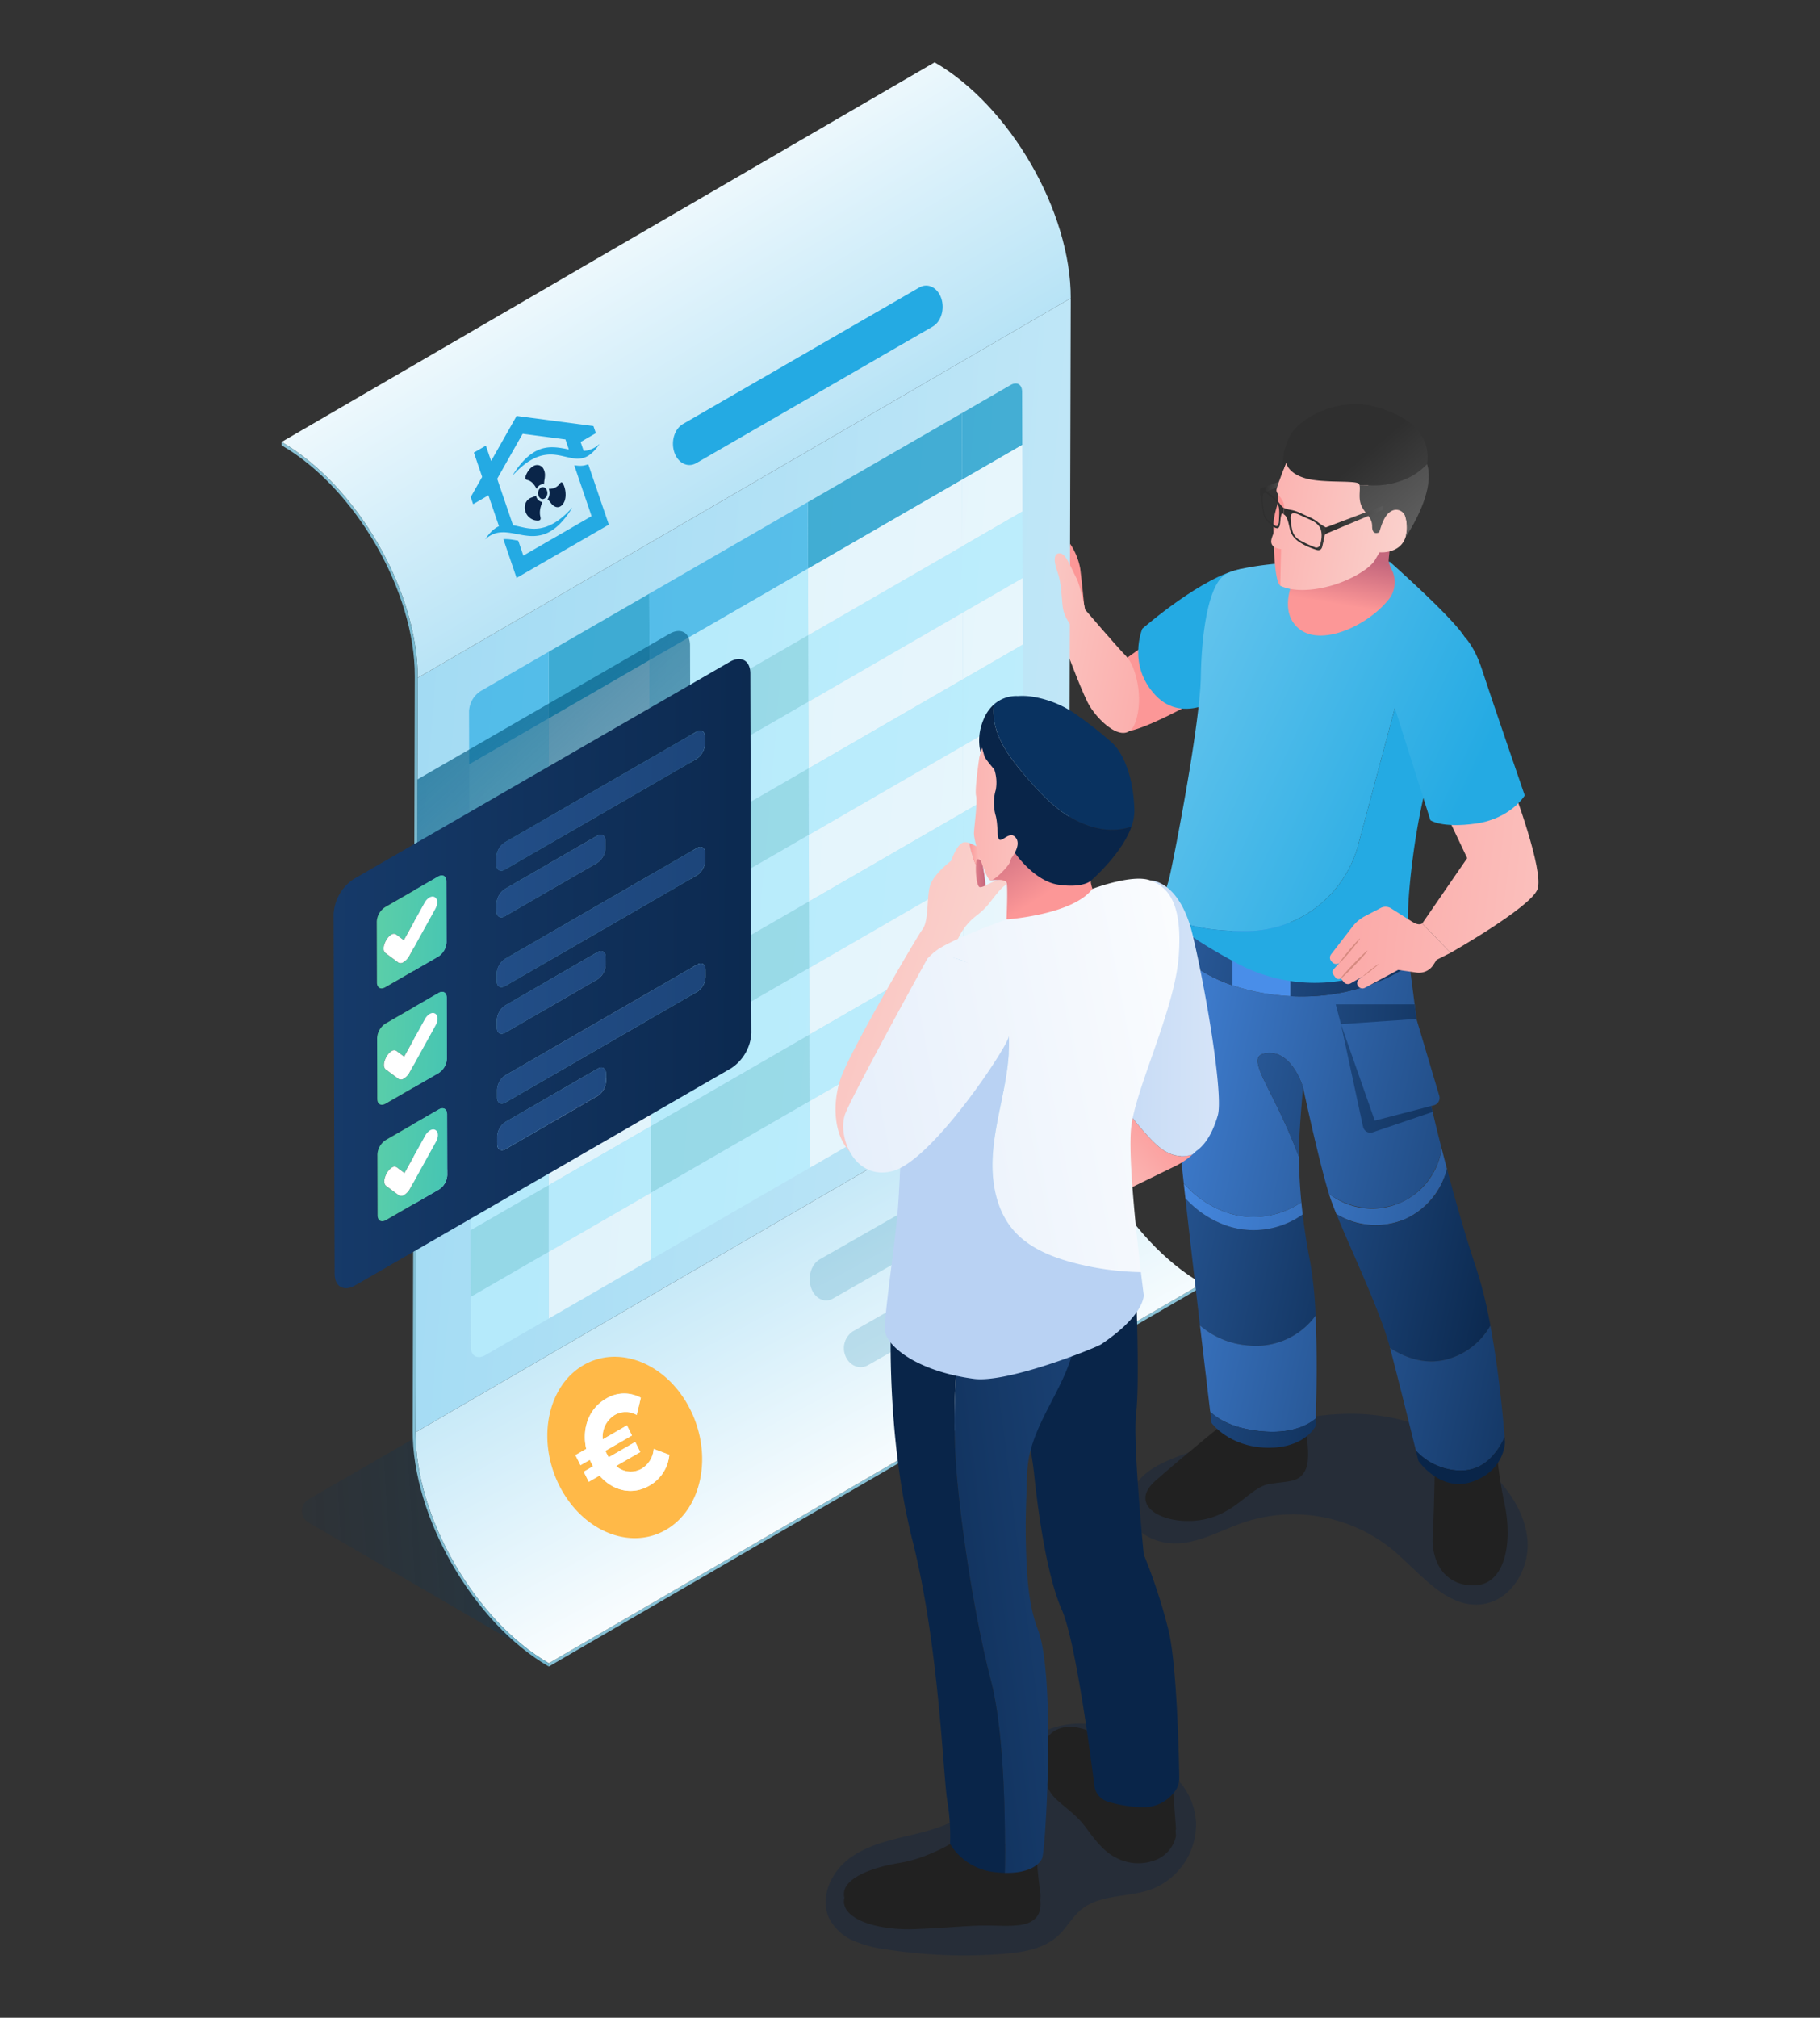 <?xml version="1.0" encoding="utf-8"?>
<svg xmlns="http://www.w3.org/2000/svg" data-name="Layer 1" id="Layer_1" viewBox="0 0 552 611.761">
  <rect x="0" y="0" width="552" height="611.761" fill="#333333" stroke="none"/>
  <defs>
    <style>
      .cls-1 {
        fill: url(#linear-gradient);
      }

      .cls-2 {
        fill: #001c49;
        opacity: 0.25;
      }

      .cls-3 {
        fill: url(#linear-gradient-2);
      }

      .cls-4 {
        fill: url(#linear-gradient-3);
      }

      .cls-5 {
        fill: url(#linear-gradient-4);
      }

      .cls-6 {
        fill: url(#linear-gradient-5);
      }

      .cls-7 {
        fill: url(#linear-gradient-6);
      }

      .cls-8 {
        isolation: isolate;
      }

      .cls-9 {
        fill: url(#linear-gradient-7);
      }

      .cls-10 {
        fill: url(#linear-gradient-8);
      }

      .cls-11 {
        fill: url(#linear-gradient-9);
      }

      .cls-12 {
        fill: url(#linear-gradient-10);
      }

      .cls-13 {
        fill: url(#linear-gradient-11);
      }

      .cls-14 {
        opacity: 0.64;
      }

      .cls-15 {
        fill: #008fc1;
      }

      .cls-16 {
        fill: #fff;
      }

      .cls-17 {
        fill: #bbf1ff;
      }

      .cls-18 {
        fill: #24aae3;
      }

      .cls-19 {
        fill: #89d4e0;
      }

      .cls-20 {
        fill: #e6eeff;
      }

      .cls-21 {
        fill: #0a2549;
      }

      .cls-22 {
        fill: #0079a3;
        opacity: 0.18;
      }

      .cls-23 {
        fill: #ffb948;
      }

      .cls-24 {
        fill: #212121;
      }

      .cls-25 {
        fill: url(#linear-gradient-12);
      }

      .cls-26 {
        fill: url(#linear-gradient-13);
      }

      .cls-27 {
        fill: url(#linear-gradient-14);
      }

      .cls-28 {
        fill: url(#linear-gradient-15);
      }

      .cls-29 {
        fill: url(#linear-gradient-16);
      }

      .cls-30 {
        fill: url(#linear-gradient-17);
      }

      .cls-31 {
        fill: url(#linear-gradient-18);
      }

      .cls-32 {
        fill: url(#linear-gradient-19);
      }

      .cls-33 {
        fill: url(#linear-gradient-20);
      }

      .cls-34 {
        fill: url(#linear-gradient-21);
      }

      .cls-35 {
        fill: url(#linear-gradient-22);
      }

      .cls-36 {
        fill: url(#linear-gradient-23);
      }

      .cls-37 {
        fill: url(#linear-gradient-24);
      }

      .cls-38 {
        fill: url(#linear-gradient-25);
      }

      .cls-39 {
        fill: url(#linear-gradient-26);
      }

      .cls-40 {
        fill: url(#linear-gradient-27);
      }

      .cls-41 {
        fill: url(#linear-gradient-28);
      }

      .cls-42 {
        fill: url(#linear-gradient-29);
      }

      .cls-43 {
        fill: url(#linear-gradient-30);
      }

      .cls-44 {
        fill: url(#linear-gradient-31);
      }

      .cls-45 {
        fill: url(#linear-gradient-32);
      }

      .cls-46 {
        fill: url(#linear-gradient-33);
      }

      .cls-47 {
        fill: url(#linear-gradient-34);
      }

      .cls-48 {
        fill: url(#linear-gradient-35);
      }

      .cls-49 {
        fill: url(#linear-gradient-36);
      }

      .cls-50 {
        fill: url(#linear-gradient-37);
      }

      .cls-51 {
        fill: url(#linear-gradient-38);
      }

      .cls-52 {
        fill: #d68980;
      }

      .cls-53 {
        fill: url(#linear-gradient-39);
      }

      .cls-54 {
        fill: url(#linear-gradient-40);
      }

      .cls-55 {
        fill: url(#linear-gradient-41);
      }

      .cls-56 {
        fill: url(#linear-gradient-42);
      }

      .cls-57 {
        fill: url(#linear-gradient-43);
      }

      .cls-58 {
        fill: url(#linear-gradient-44);
      }

      .cls-59 {
        fill: url(#linear-gradient-45);
      }

      .cls-60 {
        fill: #093260;
      }

      .cls-61 {
        fill: #092549;
      }

      .cls-62 {
        fill: url(#linear-gradient-46);
      }

      .cls-63 {
        fill: url(#linear-gradient-47);
      }

      .cls-64 {
        fill: url(#linear-gradient-48);
      }

      .cls-65 {
        fill: url(#linear-gradient-49);
      }

      .cls-66 {
        fill: url(#linear-gradient-50);
      }

      .cls-67 {
        fill: url(#linear-gradient-51);
      }

      .cls-68 {
        fill: url(#linear-gradient-52);
      }

      .cls-69 {
        fill: url(#linear-gradient-53);
      }

      .cls-70 {
        fill: url(#linear-gradient-54);
      }

      .cls-71 {
        fill: url(#linear-gradient-55);
      }

      .cls-72 {
        fill: url(#linear-gradient-56);
      }

      .cls-73 {
        fill: url(#linear-gradient-57);
      }

      .cls-74 {
        fill: url(#linear-gradient-58);
      }

      .cls-75 {
        fill: url(#linear-gradient-59);
      }

      .cls-76 {
        fill: url(#linear-gradient-60);
      }

      .cls-77 {
        fill: url(#linear-gradient-61);
      }

      .cls-78 {
        fill: url(#linear-gradient-62);
      }

      .cls-79 {
        fill: url(#linear-gradient-63);
      }

      .cls-80 {
        fill: url(#linear-gradient-64);
      }

      .cls-81 {
        fill: url(#linear-gradient-65);
      }

      .cls-82 {
        fill: url(#linear-gradient-66);
      }

      .cls-83 {
        fill: url(#linear-gradient-67);
      }
    </style>
    <linearGradient gradientUnits="userSpaceOnUse" id="linear-gradient" x1="378.197" x2="396.856" y1="147.691" y2="147.122">
      <stop offset="0.281" stop-color="#2f2f2f"/>
      <stop offset="1" stop-color="gray"/>
    </linearGradient>
    <linearGradient gradientUnits="userSpaceOnUse" id="linear-gradient-2" x1="261.015" x2="204.247" y1="195.562" y2="187.891">
      <stop offset="0" stop-color="#fc9797"/>
      <stop offset="1" stop-color="#f9ece5"/>
    </linearGradient>
    <linearGradient href="#linear-gradient-2" id="linear-gradient-3" x1="297.745" x2="279.245" y1="171.748" y2="169.248"/>
    <linearGradient href="#linear-gradient-2" id="linear-gradient-4" x1="383.576" x2="255.242" y1="212.672" y2="188.672"/>
    <linearGradient gradientUnits="userSpaceOnUse" id="linear-gradient-5" x1="268.28" x2="339.614" y1="164.965" y2="185.631">
      <stop offset="0" stop-color="#d7f3ff"/>
      <stop offset="0.448" stop-color="#24aae3"/>
    </linearGradient>
    <linearGradient gradientUnits="userSpaceOnUse" id="linear-gradient-6" x1="415.48" x2="47.835" y1="421.931" y2="443.74">
      <stop offset="0" stop-color="#0079a3"/>
      <stop offset="1" stop-color="#092549" stop-opacity="0"/>
    </linearGradient>
    <linearGradient gradientTransform="matrix(-1, 0, 0, 1, -2611.988, 0)" gradientUnits="userSpaceOnUse" id="linear-gradient-7" x1="-2915.141" x2="-2844.264" y1="514.166" y2="388.198">
      <stop offset="0" stop-color="#0079a3"/>
      <stop offset="1" stop-color="#fff"/>
    </linearGradient>
    <linearGradient gradientTransform="matrix(-1, 0, 0, 1, -2611.988, 0)" gradientUnits="userSpaceOnUse" id="linear-gradient-8" x1="-2704.431" x2="-2878.983" y1="137.827" y2="460.934">
      <stop offset="0" stop-color="#24aae3"/>
      <stop offset="1" stop-color="#fff"/>
    </linearGradient>
    <linearGradient gradientTransform="matrix(1, 0, 0, 1, 0, 0)" href="#linear-gradient-8" id="linear-gradient-9" x1="-726.953" x2="741.339" y1="181.549" y2="306.108"/>
    <linearGradient gradientTransform="matrix(1, 0, 0, 1, 0, 0)" href="#linear-gradient-8" id="linear-gradient-10" x1="347.916" x2="173.44" y1="343.621" y2="49.713"/>
    <linearGradient href="#linear-gradient-7" id="linear-gradient-11" x1="-2958.935" x2="-2513.558" y1="300.288" y2="339.286"/>
    <linearGradient gradientUnits="userSpaceOnUse" id="linear-gradient-12" x1="249.785" x2="434.451" y1="359.211" y2="398.211">
      <stop offset="0" stop-color="#498ee9"/>
      <stop offset="0.997" stop-color="#092549"/>
    </linearGradient>
    <linearGradient href="#linear-gradient-12" id="linear-gradient-13" x1="308.107" x2="492.774" y1="399.094" y2="438.094"/>
    <linearGradient href="#linear-gradient-12" id="linear-gradient-14" x1="346.485" x2="531.152" y1="360.357" y2="399.357"/>
    <linearGradient href="#linear-gradient-12" id="linear-gradient-15" x1="240.17" x2="424.837" y1="402.737" y2="441.737"/>
    <linearGradient href="#linear-gradient-12" id="linear-gradient-16" x1="354.174" x2="538.84" y1="344.645" y2="383.645"/>
    <linearGradient href="#linear-gradient-12" id="linear-gradient-17" x1="325.947" x2="510.613" y1="314.623" y2="353.623"/>
    <linearGradient href="#linear-gradient-12" id="linear-gradient-18" x1="278.069" x2="462.736" y1="350.325" y2="389.325"/>
    <linearGradient href="#linear-gradient-12" id="linear-gradient-19" x1="282.459" x2="467.126" y1="312.333" y2="351.333"/>
    <linearGradient href="#linear-gradient-12" id="linear-gradient-20" x1="309.008" x2="493.674" y1="394.831" y2="433.831"/>
    <linearGradient href="#linear-gradient-12" id="linear-gradient-21" x1="235.369" x2="420.036" y1="397.724" y2="436.724"/>
    <linearGradient href="#linear-gradient-12" id="linear-gradient-22" x1="267.255" x2="451.922" y1="263.685" y2="302.685"/>
    <linearGradient href="#linear-gradient-12" id="linear-gradient-23" x1="266.975" x2="451.642" y1="265.011" y2="304.011"/>
    <linearGradient href="#linear-gradient-12" id="linear-gradient-24" x1="274.973" x2="261.64" y1="259.497" y2="255.83"/>
    <linearGradient href="#linear-gradient-12" id="linear-gradient-25" x1="328.136" x2="512.803" y1="304.257" y2="343.257"/>
    <linearGradient href="#linear-gradient-12" id="linear-gradient-26" x1="278.726" x2="463.392" y1="299.022" y2="338.022"/>
    <linearGradient href="#linear-gradient-12" id="linear-gradient-27" x1="276.061" x2="466.395" y1="299.315" y2="310.315"/>
    <linearGradient href="#linear-gradient-12" id="linear-gradient-28" x1="268.36" x2="390.027" y1="297.259" y2="296.259"/>
    <linearGradient href="#linear-gradient-12" id="linear-gradient-29" x1="266.285" x2="450.952" y1="297.441" y2="336.441"/>
    <linearGradient href="#linear-gradient-12" id="linear-gradient-30" x1="327.172" x2="511.839" y1="308.821" y2="347.821"/>
    <linearGradient href="#linear-gradient-5" id="linear-gradient-31" x1="190.707" x2="749.707" y1="131.946" y2="392.946"/>
    <linearGradient href="#linear-gradient-5" id="linear-gradient-32" x1="-452.439" x2="-358.439" y1="-213.35" y2="-162.35"/>
    <linearGradient gradientUnits="userSpaceOnUse" id="linear-gradient-33" x1="406.181" x2="408.65" y1="183.271" y2="168.921">
      <stop offset="0" stop-color="#fc9797"/>
      <stop offset="0.997" stop-color="#c5677d"/>
    </linearGradient>
    <linearGradient href="#linear-gradient-2" id="linear-gradient-34" x1="341.004" x2="323.338" y1="145.023" y2="138.189"/>
    <linearGradient href="#linear-gradient-2" id="linear-gradient-35" x1="344.913" x2="465.413" y1="148.814" y2="169.981"/>
    <linearGradient href="#linear-gradient" id="linear-gradient-36" x1="389.7" x2="468.872" y1="113.209" y2="206.109"/>
    <linearGradient href="#linear-gradient" id="linear-gradient-37" x1="375.937" x2="455.109" y1="93.75" y2="186.65"/>
    <linearGradient href="#linear-gradient-2" id="linear-gradient-38" x1="359.276" x2="580.61" y1="280.9" y2="305.566"/>
    <linearGradient href="#linear-gradient-2" id="linear-gradient-39" x1="362.293" x2="583.626" y1="253.836" y2="278.502"/>
    <linearGradient href="#linear-gradient-5" id="linear-gradient-40" x1="201.043" x2="760.043" y1="109.808" y2="370.808"/>
    <linearGradient href="#linear-gradient-2" id="linear-gradient-41" x1="377.598" x2="271.354" y1="189.729" y2="169.86"/>
    <linearGradient href="#linear-gradient-2" id="linear-gradient-42" x1="353.527" x2="309.527" y1="338.153" y2="379.653"/>
    <linearGradient gradientUnits="userSpaceOnUse" id="linear-gradient-43" x1="315.407" x2="448.407" y1="308.434" y2="309.434">
      <stop offset="0" stop-color="#b9d2f3"/>
      <stop offset="1" stop-color="#fff"/>
    </linearGradient>
    <linearGradient href="#linear-gradient-33" id="linear-gradient-44" x1="317.415" x2="303.915" y1="270.995" y2="249.995"/>
    <linearGradient href="#linear-gradient-33" id="linear-gradient-45" x1="315.123" x2="301.623" y1="272.468" y2="251.468"/>
    <linearGradient href="#linear-gradient-33" id="linear-gradient-46" x1="292.316" x2="298.886" y1="265.86" y2="265.86"/>
    <linearGradient href="#linear-gradient-2" id="linear-gradient-47" x1="119.705" x2="370.705" y1="258.744" y2="330.077"/>
    <linearGradient href="#linear-gradient-2" id="linear-gradient-48" x1="293.965" x2="301.201" y1="258.945" y2="258.945"/>
    <linearGradient href="#linear-gradient-12" id="linear-gradient-49" x1="589.232" x2="242.232" y1="451.36" y2="494.36"/>
    <linearGradient href="#linear-gradient-43" id="linear-gradient-50" x1="8.416" x2="391.416" y1="391.02" y2="317.02"/>
    <linearGradient href="#linear-gradient-43" id="linear-gradient-51" x1="432.447" x2="595.947" y1="280.099" y2="189.599"/>
    <linearGradient href="#linear-gradient-43" id="linear-gradient-52" x1="5.306" x2="388.306" y1="374.92" y2="300.92"/>
    <linearGradient href="#linear-gradient-2" id="linear-gradient-53" x1="258.254" x2="362.588" y1="244.833" y2="249.833"/>
    <linearGradient href="#linear-gradient-6" id="linear-gradient-54" x1="64.584" x2="258.584" y1="163.99" y2="375.99"/>
    <linearGradient href="#linear-gradient-12" id="linear-gradient-55" x1="-546.686" x2="264.648" y1="290.519" y2="295.853"/>
    <linearGradient gradientUnits="userSpaceOnUse" id="linear-gradient-56" x1="46.626" x2="186.644" y1="279.316" y2="285.09">
      <stop offset="0" stop-color="#96ea8b"/>
      <stop offset="1" stop-color="#1cb1c8"/>
    </linearGradient>
    <linearGradient href="#linear-gradient-12" id="linear-gradient-57" x1="-345.682" x2="465.651" y1="239.285" y2="244.618"/>
    <linearGradient href="#linear-gradient-12" id="linear-gradient-58" x1="-345.833" x2="465.5" y1="262.224" y2="267.558"/>
    <linearGradient href="#linear-gradient-56" id="linear-gradient-59" x1="45.173" x2="185.191" y1="314.553" y2="320.327"/>
    <linearGradient href="#linear-gradient-12" id="linear-gradient-60" x1="-345.914" x2="465.419" y1="274.58" y2="279.913"/>
    <linearGradient href="#linear-gradient-12" id="linear-gradient-61" x1="-346.065" x2="465.268" y1="297.519" y2="302.852"/>
    <linearGradient href="#linear-gradient-56" id="linear-gradient-62" x1="43.72" x2="183.737" y1="349.789" y2="355.563"/>
    <linearGradient href="#linear-gradient-12" id="linear-gradient-63" x1="-346.146" x2="465.187" y1="309.881" y2="315.215"/>
    <linearGradient href="#linear-gradient-12" id="linear-gradient-64" x1="-346.297" x2="465.036" y1="332.821" y2="338.154"/>
    <linearGradient href="#linear-gradient" id="linear-gradient-65" x1="388.245" x2="425.495" y1="154.762" y2="161.637"/>
    <linearGradient href="#linear-gradient" id="linear-gradient-66" x1="387.446" x2="424.696" y1="159.091" y2="165.966"/>
    <linearGradient href="#linear-gradient" id="linear-gradient-67" x1="393.784" x2="432.076" y1="158.149" y2="156.982"/>
  </defs>
  <title>marvin_bender 8</title>
  <g>
    <polygon class="cls-1" points="382.264 148.089 390.63 145.071 390.361 146.58 382.19 149.809 382.264 148.089"/>
    <g>
      <g>
        <path class="cls-2" d="M358.85,440.984c-4.07,1.54-8.229,3.132-11.542,5.954s-5.668,7.168-4.943,11.459c1.138,6.74,9.2,10.214,15.992,9.476s12.9-4.33,19.392-6.477a47.645,47.645,0,0,1,44.819,8.646c8.368,7.059,16.312,17.838,27.155,16.319,8.458-1.185,14.094-10.41,13.585-18.935s-5.758-16.1-11.978-21.95C423,418.819,390.675,428.943,358.85,440.984Z"/>
        <path class="cls-3" d="M339.623,201.012l11.833-8.408L361,213.512s-12.46,6.917-18.418,8.125S339.623,201.012,339.623,201.012Z"/>
        <path class="cls-4" d="M324.542,164.846a19.884,19.884,0,0,1,3.081,7.513c.5,3.819,1.5,14.153,1.5,14.153L322.8,177.67Z"/>
        <path class="cls-5" d="M329.123,184.845s9.833,11.5,12.5,14.167,5.5,12.5,2.667,20.167-11.833-.935-14.5-6.384-6.988-17.34-6.988-17.34l1.684-10.609Z"/>
        <path class="cls-6" d="M376.8,172.422c-11.673,1.923-30.34,18.2-30.34,18.2s-4.667,10.972,4,20.182,20.667,0,20.667,0Z"/>
        <g>
          <g>
            <path class="cls-7" d="M93.613,461.644l72.424,42.088,161.578-93.287L249.07,364.8,93.623,454.546A4.1,4.1,0,0,0,93.613,461.644Z"/>
            <g class="cls-8">
              <polygon class="cls-9" points="166.45 505.279 364.519 390.174 364.522 389.166 166.453 504.271 166.45 505.279"/>
              <path class="cls-10" d="M166.453,504.271l198.069-115.1c-22.353-12.906-40.49-44.31-40.417-70.005l-198.069,115.1C125.963,459.96,144.1,491.365,166.453,504.271Z"/>
              <polygon class="cls-11" points="126.685 205.519 126.036 434.265 324.105 319.16 324.754 90.414 126.685 205.519"/>
              <path class="cls-12" d="M283.47,18.9,85.4,134c22.843,13.189,41.358,45.266,41.284,71.515l198.069-115.1C324.828,64.165,306.313,32.087,283.47,18.9Z"/>
              <path class="cls-13" d="M85.4,135.021l0-1.017c22.843,13.189,41.358,45.267,41.284,71.515l-.649,228.747c-.073,25.695,18.064,57.1,40.417,70.005l0,1.008c-22.843-13.189-41.366-45.271-41.292-71.52l.648-228.747C125.88,179.326,107.752,147.926,85.4,135.021Z"/>
            </g>
            <g class="cls-14">
              <path class="cls-15" d="M291.779,125.233l14.7-8.488c1.937-1.118,3.515-.219,3.521,2.006l.046,16.149-18.212,10.514-.057-20.182"/>
              <polyline class="cls-16" points="291.836 145.415 310.047 134.9 310.104 155.082 291.893 165.596 291.836 145.415"/>
              <polygon class="cls-17" points="310.104 155.082 291.893 165.596 245.115 192.603 245.172 212.794 291.95 185.787 310.162 175.273 310.104 155.082"/>
              <polyline class="cls-16" points="291.95 185.787 310.162 175.273 310.219 195.454 292.007 205.969 291.95 185.787"/>
              <polyline class="cls-17" points="292.007 205.969 310.219 195.454 310.276 215.636 292.065 226.15 292.007 205.969"/>
              <polyline class="cls-16" points="292.065 226.15 310.276 215.636 310.333 235.818 292.122 246.332 292.065 226.15"/>
              <polyline class="cls-17" points="292.122 246.332 310.333 235.818 310.391 255.999 292.179 266.514 292.122 246.332"/>
              <polyline class="cls-16" points="292.179 266.514 310.391 255.999 310.448 276.19 292.236 286.705 292.179 266.514"/>
              <polyline class="cls-17" points="292.236 286.705 310.448 276.19 310.505 296.372 292.293 306.886 292.236 286.705"/>
              <path class="cls-16" d="M292.293,306.886l18.212-10.514.043,15.141a9.637,9.637,0,0,1-4.373,7.574l-13.825,7.982-.057-20.182"/>
              <g>
                <polygon class="cls-15" points="196.984 200.177 196.927 179.996 166.4 197.62 166.4 217.835 196.984 200.177"/>
                <polygon class="cls-15" points="291.836 145.415 291.779 125.233 245.001 152.24 245.058 172.422 291.836 145.415"/>
                <path class="cls-18" d="M142.256,215.6l.046,16.149,24.1-13.913V197.62l-20.638,11.915A7.718,7.718,0,0,0,142.256,215.6Z"/>
                <polygon class="cls-18" points="245.058 172.422 245.001 152.24 196.927 179.996 196.984 200.177 245.058 172.422"/>
                <polygon class="cls-16" points="197.041 220.359 196.984 200.177 166.4 217.835 166.4 238.05 197.041 220.359"/>
                <polygon class="cls-16" points="245.115 192.603 291.893 165.596 291.836 145.415 245.058 172.422 245.115 192.603"/>
                <polygon class="cls-17" points="166.4 217.835 142.302 231.748 142.359 251.93 166.4 238.05 166.4 217.835"/>
                <polygon class="cls-17" points="196.984 200.177 197.041 220.359 245.115 192.603 245.058 172.422 196.984 200.177"/>
                <polygon class="cls-17" points="166.4 258.273 197.098 240.55 197.041 220.359 166.4 238.05 166.4 258.273"/>
                <polygon class="cls-19" points="166.4 238.05 142.359 251.93 142.416 272.12 166.4 258.273 166.4 238.05"/>
                <polygon class="cls-19" points="197.098 240.55 245.172 212.794 245.115 192.603 197.041 220.359 197.098 240.55"/>
                <polygon class="cls-16" points="292.007 205.969 291.95 185.787 245.172 212.794 245.23 232.976 292.007 205.969"/>
                <polygon class="cls-16" points="166.4 278.488 197.156 260.731 197.098 240.55 166.4 258.273 166.4 278.488"/>
                <polygon class="cls-17" points="166.4 258.273 142.416 272.12 142.474 292.302 166.4 278.488 166.4 258.273"/>
                <polygon class="cls-17" points="197.156 260.731 245.23 232.976 245.172 212.794 197.098 240.55 197.156 260.731"/>
                <polygon class="cls-17" points="166.4 298.703 197.213 280.913 197.156 260.731 166.4 278.488 166.4 298.703"/>
                <polygon class="cls-17" points="245.287 253.157 292.065 226.15 292.007 205.969 245.23 232.976 245.287 253.157"/>
                <polygon class="cls-19" points="166.4 278.488 142.474 292.302 142.531 312.484 166.4 298.703 166.4 278.488"/>
                <polygon class="cls-19" points="245.287 253.157 245.23 232.976 197.156 260.731 197.213 280.913 245.287 253.157"/>
                <polygon class="cls-16" points="197.213 280.913 166.4 298.703 166.4 318.918 197.27 301.095 197.213 280.913"/>
                <polygon class="cls-16" points="245.344 273.339 292.122 246.332 292.065 226.15 245.287 253.157 245.344 273.339"/>
                <polygon class="cls-17" points="166.4 298.703 142.531 312.484 142.588 332.665 166.4 318.918 166.4 298.703"/>
                <polygon class="cls-17" points="197.27 301.095 245.344 273.339 245.287 253.157 197.213 280.913 197.27 301.095"/>
                <polygon class="cls-17" points="197.27 301.095 166.4 318.918 166.4 339.132 197.327 321.276 197.27 301.095"/>
                <polygon class="cls-17" points="245.401 293.521 292.179 266.514 292.122 246.332 245.344 273.339 245.401 293.521"/>
                <polygon class="cls-19" points="166.4 318.918 142.588 332.665 142.645 352.847 166.4 339.132 166.4 318.918"/>
                <polygon class="cls-19" points="197.327 321.276 245.401 293.521 245.344 273.339 197.27 301.095 197.327 321.276"/>
                <polygon class="cls-16" points="166.4 339.132 166.4 359.356 197.384 341.467 197.327 321.276 166.4 339.132"/>
                <polygon class="cls-16" points="245.459 313.712 292.236 286.705 292.179 266.514 245.401 293.521 245.459 313.712"/>
                <polygon class="cls-17" points="166.4 339.132 142.645 352.847 142.702 373.038 166.4 359.356 166.4 339.132"/>
                <polygon class="cls-17" points="197.384 341.467 245.459 313.712 245.401 293.521 197.327 321.276 197.384 341.467"/>
                <polygon class="cls-17" points="166.4 359.356 166.4 379.571 197.442 361.649 197.384 341.467 166.4 359.356"/>
                <polygon class="cls-17" points="245.516 333.893 292.294 306.886 292.236 286.705 245.459 313.712 245.516 333.893"/>
                <polygon class="cls-19" points="142.702 373.038 142.76 393.22 166.4 379.571 166.4 359.356 142.702 373.038"/>
                <polygon class="cls-19" points="197.384 341.467 197.442 361.649 245.516 333.893 245.459 313.712 197.384 341.467"/>
                <polygon class="cls-16" points="245.516 333.893 245.573 354.075 292.351 327.068 292.294 306.886 245.516 333.893"/>
                <polygon class="cls-16" points="166.4 379.571 166.4 399.786 197.499 381.831 197.442 361.649 166.4 379.571"/>
                <polygon class="cls-16" points="292.351 327.068 306.175 319.086 292.351 327.068 292.351 327.068"/>
                <path class="cls-17" d="M142.76,393.22l.043,15.141c.008,2.779,1.982,3.9,4.409,2.5L166.4,399.786V379.571Z"/>
                <polygon class="cls-17" points="197.442 361.649 197.499 381.831 245.573 354.075 245.516 333.893 197.442 361.649"/>
                <polygon class="cls-20" points="197.499 381.831 245.573 354.075 245.573 354.075 197.499 381.831 197.499 381.831"/>
              </g>
            </g>
            <g class="cls-8">
              <g>
                <path class="cls-18" d="M156.707,126.107l-.038.022a4.72,4.72,0,0,1-.236.438c-.549.971-1.1,1.936-1.65,2.907q-.854,1.512-1.717,3.037c-.672,1.185-1.339,2.366-2.011,3.551q-.691,1.216-1.376,2.43c-.215.384-.432.761-.641,1.142l-.077.12-.063-.148-1.477-4.33c-.049-.144-.041-.161-.123-.114l-.049.029-3.4,1.963-.063.036c-.077.044-.057.05,0,.212l2.394,7.021.029.084-.011.158c-.148.253-.291.5-.432.761l-1.356,2.393c-.417.727-.832,1.462-1.244,2.186l-.352.631-.05.063.736,2.158.109-.063,4.4-2.542.066-.039c.075-.043.069-.023.119.125l3.082,9.039.029.084c.019.072.024.089-.012.11l-.03.015c-.079.037-.154.064-.225.1q-.156.082-.308.17a7.509,7.509,0,0,0-.688.447c-.233.177-.464.36-.688.565a11.069,11.069,0,0,0-.994,1.044c-.33.392-.641.8-.943,1.232a3.8,3.8,0,0,0-.244.376l.063-.045a7.736,7.736,0,0,1,1.244-.961q.121-.08.245-.151a6.963,6.963,0,0,1,.666-.333,7.28,7.28,0,0,1,1.01-.365,7.206,7.206,0,0,1,1.288-.24,10.64,10.64,0,0,1,1.811-.006c.672.057,1.334.144,2,.262.767.144,1.533.289,2.305.43.568.117,1.14.206,1.712.278a15.975,15.975,0,0,0,1.664.138,12.376,12.376,0,0,0,1.822-.088,11.175,11.175,0,0,0,1.6-.327,10.96,10.96,0,0,0,1.951-.8q.152-.081.3-.168c.287-.166.568-.345.842-.534.315-.224.63-.448.935-.7A18.409,18.409,0,0,0,170,158.636a22.009,22.009,0,0,0,1.71-1.985c.57-.74,1.109-1.529,1.623-2.337a2.157,2.157,0,0,0,.22-.37l-.074.051-.675.717c-.419.435-.845.849-1.287,1.255-.3.28-.6.542-.918.807-.361.3-.728.58-1.1.859-.334.243-.666.477-1.012.685q-.268.172-.541.33-.315.182-.638.342c-.285.139-.57.279-.86.4s-.566.234-.852.332a11.676,11.676,0,0,1-1.222.337,11,11,0,0,1-1.7.235,11.814,11.814,0,0,1-1.812-.036,17.132,17.132,0,0,1-2.067-.324c-.563-.12-1.117-.253-1.682-.379-.48-.108-.966-.214-1.453-.3l-.1-.109-.024-.07-4.683-13.734-.031-.091.014-.151c.148-.253.289-.511.429-.768l1-1.762c.567-1.015,1.142-2.026,1.717-3.037l1.365-2.424c.566-1,1.133-2,1.7-3,.469-.824.941-1.659,1.413-2.493a.185.185,0,0,1,.066-.076.128.128,0,0,1,.087-.013c.254.038.506.068.76.106.956.127,1.911.247,2.862.377.615.081,1.227.155,1.836.24.729.091,1.455.192,2.183.283.453.066.909.121,1.367.184.906.114,1.815.235,2.718.359.355.047.71.093,1.063.133a.136.136,0,0,1,.121.106q.479,1.434.969,2.862l.005.072h-.059c-.272-.052-.542-.1-.809-.154-.6-.115-1.206-.227-1.807-.307a16.589,16.589,0,0,0-2.057-.179,11.728,11.728,0,0,0-1.935.1,11.069,11.069,0,0,0-1.41.3,11.408,11.408,0,0,0-1.075.386c-.36.149-.711.326-1.059.511q-.071.038-.141.078c-.128.074-.253.154-.377.238-.219.143-.437.286-.654.436a10.481,10.481,0,0,0-.843.646,17.408,17.408,0,0,0-1.51,1.442c-.386.416-.766.853-1.127,1.3-.426.531-.831,1.083-1.226,1.647-.164.246-.331.484-.495.73-.114.183-.23.359-.343.542l-.107.2.068-.048q.534-.585,1.083-1.128c.269-.264.534-.518.8-.772.381-.354.77-.688,1.163-1.007.27-.223.536-.435.808-.634.153-.105.306-.211.457-.323.26-.192.528-.364.8-.531q.21-.132.426-.257c.176-.1.355-.2.536-.289.3-.149.6-.295.9-.429s.606-.249.911-.35a10.378,10.378,0,0,1,1.914-.468,11.533,11.533,0,0,1,2.733-.077,19.946,19.946,0,0,1,2.282.36c.38.082.758.175,1.138.257.528.114,1.056.246,1.587.35a14.463,14.463,0,0,0,1.475.213,7.136,7.136,0,0,0,1.691-.054,5.779,5.779,0,0,0,1.669-.519q.184-.092.365-.2a7.355,7.355,0,0,0,.878-.6,10.841,10.841,0,0,0,1.456-1.411,15.31,15.31,0,0,0,.979-1.278,1.948,1.948,0,0,0,.207-.329l-.008,0c-.137.1-.262.227-.4.34a7.747,7.747,0,0,1-.811.586c-.092.059-.184.115-.277.169-.15.087-.3.167-.456.246a7.861,7.861,0,0,1-.958.385,7.112,7.112,0,0,1-1.752.332c-.1.008-.1.008-.142-.111l-.829-2.432c-.049-.144-.065-.147.014-.193l.048-.027,4.392-2.536.114-.066-.736-2.158c-.281-.039-.562-.078-.84-.111l-2.106-.285-1.582-.2c-.808-.112-1.613-.218-2.419-.323l-1.6-.21c-.866-.112-1.733-.224-2.594-.339-.472-.063-.935-.123-1.4-.189-.806-.105-1.611-.21-2.424-.32-.519-.069-1.044-.135-1.571-.208-.811-.1-1.619-.214-2.43-.316-.554-.074-1.1-.145-1.651-.213-.869-.119-1.735-.231-2.6-.35l-.079-.021"/>
                <path class="cls-18" d="M174.17,141.076l.053.154,5.146,15.094c.054.159.074.169,0,.209l-.08.045-20.43,11.8-.078.046c-.066.038-.058.013-.111-.139l-1.438-4.218c-.033-.1-.074-.142-.157-.153-.3-.047-.592-.111-.889-.158a19.109,19.109,0,0,0-2.016-.27,11.754,11.754,0,0,0-1.3-.019.384.384,0,0,0-.187.024l.049.164,3.892,11.415.047.157,27.988-16.159-.048-.14-6.143-18.016-.031-.091-.083-.053-.051.021a6.619,6.619,0,0,1-1.126.331,6.968,6.968,0,0,1-2,.064c-.31-.03-.626-.075-.935-.123l-.073.017"/>
                <path class="cls-21" d="M166.439,148.223a3.372,3.372,0,0,1-.366,3.172,2.725,2.725,0,0,1,.311.282c.274.286.511.619.765.925a3.153,3.153,0,0,0,1.283,1.029,1.7,1.7,0,0,0,1.533-.1,2.3,2.3,0,0,0,.34-.242,3.542,3.542,0,0,0,1.072-1.868,5.551,5.551,0,0,0,.167-1.346,7.46,7.46,0,0,0-.266-2.119,6.783,6.783,0,0,0-.38-1.056,1.879,1.879,0,0,0-.316-.505.343.343,0,0,0-.463-.1.632.632,0,0,0-.09.064,3.4,3.4,0,0,0-.354.4,3.479,3.479,0,0,1-.8.779c-.074.052-.149.1-.227.145-.055.032-.111.062-.168.092a3.552,3.552,0,0,1-.366.169,4.466,4.466,0,0,1-1.35.268l-.328.013"/>
                <path class="cls-21" d="M161.653,141.375a3.461,3.461,0,0,0-.579.427,6.117,6.117,0,0,0-1.6,2.428,2,2,0,0,0-.14.643.528.528,0,0,0,.264.527,1.149,1.149,0,0,0,.3.126,4,4,0,0,1,.639.21,3.578,3.578,0,0,1,1.064.786,6.8,6.8,0,0,1,1,1.416c.055.1.107.2.164.308a2.622,2.622,0,0,1,.993-1.181,1.8,1.8,0,0,1,1.253-.191l0-.2a9.442,9.442,0,0,1,.147-1.309,8.369,8.369,0,0,0,.126-1.314,3.893,3.893,0,0,0-.384-1.758,2.228,2.228,0,0,0-1.272-1.186,2.292,2.292,0,0,0-1.807.171q-.089.043-.176.093"/>
                <path class="cls-21" d="M160.671,151.1a2.746,2.746,0,0,0-.448.322,3.07,3.07,0,0,0-.956,1.575,3.557,3.557,0,0,0-.1,1.047,4.094,4.094,0,0,0,.331,1.411,3.676,3.676,0,0,0,.867,1.261,4.086,4.086,0,0,0,1.4.884,3.578,3.578,0,0,0,1.461.23,1.017,1.017,0,0,0,.446-.107l.019-.01a.546.546,0,0,0,.263-.5,3.133,3.133,0,0,0-.045-.419c-.046-.25-.1-.494-.133-.753a6.438,6.438,0,0,1,.233-2.416,7.894,7.894,0,0,1,.416-1.171c.03-.084.068-.165.1-.252a2.28,2.28,0,0,1-1.947-1.962c-.079.054-.158.106-.238.152a1.665,1.665,0,0,1-.244.118c-.3.129-.6.236-.9.351a3.3,3.3,0,0,0-.533.245"/>
                <path class="cls-21" d="M164.033,147.859a2.052,2.052,0,0,0-.739,2.33c.3.981,1.173,1.362,1.822.987l.044-.027.047-.026a2.039,2.039,0,0,0,.68-2.356c-.318-.915-1.112-1.329-1.844-.914l-.01.006"/>
                <polyline class="cls-18" points="155.473 144.18 155.445 144.213 155.453 144.216 155.473 144.18"/>
                <polyline class="cls-18" points="181.823 134.636 181.798 134.659 181.805 134.663 181.823 134.636"/>
                <polyline class="cls-18" points="173.57 153.91 173.555 153.943 173.583 153.911 173.57 153.91"/>
                <path class="cls-18" d="M278.837,87.153,207.118,128.56c-2.55,1.472-3.71,5.321-2.592,8.6s4.087,4.736,6.637,3.263l71.719-41.407c2.55-1.472,3.71-5.321,2.594-8.593s-4.089-4.743-6.639-3.27"/>
              </g>
            </g>
            <path class="cls-22" d="M292.712,356.658l-44.121,25.185c-2.55,1.472-3.71,5.321-2.592,8.6s4.087,4.736,6.637,3.263l44.121-25.185c2.55-1.472,3.71-5.321,2.594-8.593s-4.089-4.743-6.639-3.27"/>
            <path class="cls-22" d="M282.01,390.39l-23.334,13.271a6.114,6.114,0,0,0-2.136,7.725c1.286,2.814,4.328,3.925,6.8,2.477l23.334-13.271a6.113,6.113,0,0,0,2.138-7.719c-1.288-2.82-4.331-3.931-6.8-2.483"/>
          </g>
          <g>
            <path class="cls-23" d="M176.058,444.239l-1.528-3.058,3.269-1.887c-1.4-6.267.836-12.24,5.962-15.2a10.481,10.481,0,0,1,10.6-.312L193.115,429a6.7,6.7,0,0,0-6.617-.023,7.676,7.676,0,0,0-3.681,7.417l7.332-4.233,1.528,3.058-8.058,4.652c.139.354.3.679.463,1s.331.662.523.969l8.058-4.652,1.528,3.058-7.332,4.233a6.612,6.612,0,0,0,7.785.8,7.626,7.626,0,0,0,3.617-5.981L203,441.07a11.964,11.964,0,0,1-6.069,9.375c-5.127,2.96-11,1.655-15.087-3.062l-3.269,1.887-1.528-3.058,2.842-1.641c-.192-.307-.36-.644-.523-.969s-.324-.649-.463-1l-2.842,1.641M177,413.874c-10.979,6.339-14.293,22.663-7.4,36.456s21.383,19.838,32.362,13.5,14.293-22.663,7.4-36.456-21.383-19.838-32.362-13.5"/>
            <path class="cls-16" d="M183.761,424.094c-5.127,2.96-7.365,8.933-5.962,15.2l-3.269,1.887,1.528,3.058L178.9,442.6c.139.354.3.679.463,1s.331.662.523.969l-2.842,1.641,1.528,3.058,3.269-1.887c4.086,4.718,9.961,6.022,15.087,3.062A11.964,11.964,0,0,0,203,441.07l-4.737-1.769a7.626,7.626,0,0,1-3.617,5.981,6.612,6.612,0,0,1-7.785-.8l7.332-4.233-1.528-3.058-8.058,4.652c-.192-.307-.36-.644-.523-.969s-.324-.649-.463-1l8.058-4.652-1.528-3.058-7.332,4.233a7.676,7.676,0,0,1,3.681-7.417,6.7,6.7,0,0,1,6.617.023l1.244-5.222a10.481,10.481,0,0,0-10.6.312"/>
          </g>
        </g>
        <g>
          <path class="cls-24" d="M373.79,429.428s-14.833,12-23.333,19.5,2.25,13.5,13.25,12,15.25-9.983,21.25-10.992,9.293-.277,11.146-4.643-.9-15.866-.9-15.866Z"/>
          <path class="cls-24" d="M435.23,441.428s-.23,16-.689,24.25,3.944,15.25,12.751,15,11.614-12.047,9.082-24.5a132.22,132.22,0,0,1-2.752-20.521Z"/>
          <g>
            <path class="cls-25" d="M372.49,371.766a30.055,30.055,0,0,1-12.959-8.456c1.435,12.881,3.035,26.729,4.42,38.555a25.236,25.236,0,0,0,14.755,6.064,22.372,22.372,0,0,0,20.307-9.04,120.97,120.97,0,0,0-1.676-16.46c-1.026-5.241-1.738-9.989-2.238-14.221A25.654,25.654,0,0,1,372.49,371.766Z"/>
            <path class="cls-26" d="M378.707,407.928a25.236,25.236,0,0,1-14.755-6.064c1.359,11.605,2.51,21.258,3.094,26.136,2.8,2.651,7.505,5.18,15.411,5.928,8.457.8,13.564-1.327,16.623-3.871.177-5.335.515-18.8-.066-31.17A22.372,22.372,0,0,1,378.707,407.928Z"/>
            <path class="cls-27" d="M372.49,367.766a30.224,30.224,0,0,1-13.467-9.037q.25,2.264.508,4.58a30.055,30.055,0,0,0,12.959,8.456,25.654,25.654,0,0,0,22.61-3.559q-.228-1.926-.4-3.707A25.718,25.718,0,0,1,372.49,367.766Z"/>
            <path class="cls-28" d="M382.457,433.928c-7.906-.748-12.61-3.277-15.411-5.928.263,2.2.411,3.428.411,3.428s5.25,7.25,16.75,7.5,14.786-6.5,14.786-6.5.037-.863.087-2.371C396.021,432.6,390.914,434.728,382.457,433.928Z"/>
            <path class="cls-29" d="M426.288,369.573a23.007,23.007,0,0,0,12.568-15.186c-.547-2.057-1.084-4.112-1.606-6.148a21.3,21.3,0,0,1-34.192,13.687c.137.441.271.866.4,1.252.446,1.337,1.088,3.005,1.863,4.907A23.033,23.033,0,0,0,426.288,369.573Z"/>
            <path class="cls-30" d="M425.737,364.173a22.043,22.043,0,0,0,11.512-15.934c-3.406-13.293-6.159-25.73-6.793-31.811-.754-7.234-2.052-17.1-2.964-23.8-5.608,3.789-20.556,11.9-42.286,8.8C368.19,299,359.492,291.676,355.28,286.3a361.217,361.217,0,0,0,.676,42.624c.613,7.011,1.745,17.806,3.067,29.8a30.224,30.224,0,0,0,13.467,9.037A25.718,25.718,0,0,0,394.7,364.5c-.561-5.819-.706-10.433-.736-13.711-7.693-20.713-16.6-30.068-10.508-31.361,8.25-1.75,11.75,10.25,11.75,10.25s4.807,22.43,7.85,32.248A22.051,22.051,0,0,0,425.737,364.173Z"/>
            <path class="cls-31" d="M438.707,412.178a21.487,21.487,0,0,0,13.322-10.251,132.636,132.636,0,0,0-4.322-17.5c-2.7-8-5.921-19.026-8.851-30.041a22.263,22.263,0,0,1-33.535,13.7c4.444,10.9,13.37,29.662,16.137,40.093l.13.493C425.768,411.379,431.9,413.948,438.707,412.178Z"/>
            <path class="cls-32" d="M383.457,319.428c-6.094,1.293,2.815,10.647,10.508,31.361-.005-.573-.008-1.12-.008-1.611,0-5.75,1.25-19.5,1.25-19.5S391.707,317.678,383.457,319.428Z"/>
            <path class="cls-33" d="M456.344,435.657c-.366-4.69-1.657-19.491-4.316-33.73a21.487,21.487,0,0,1-13.322,10.251c-6.805,1.769-12.939-.8-17.12-3.507,2.508,9.488,6.247,24.606,7.847,31.11a18.782,18.782,0,0,0,13.323,6.073C449.806,446.012,453.946,440.917,456.344,435.657Z"/>
            <path class="cls-34" d="M456.344,435.657c-2.4,5.26-6.538,10.355-13.586,10.2a18.782,18.782,0,0,1-13.323-6.073c.482,1.961.772,3.147.772,3.147s6.75,9.75,16.5,6.25,9.75-12,9.75-12S456.42,436.636,456.344,435.657Z"/>
          </g>
          <g>
            <path class="cls-35" d="M427.492,292.633c-.6-4.413-1.036-7.455-1.036-7.455l-35.07-5.845v22.7C409.771,302.983,422.433,296.051,427.492,292.633Z"/>
            <path class="cls-36" d="M355.957,273.428s-.384,5.092-.676,12.876c3.142,4.008,8.785,9.1,18.51,12.435V276.4Z"/>
            <path class="cls-37" d="M373.79,276.4v22.338a62.16,62.16,0,0,0,11.417,2.69c2.126.3,4.186.5,6.18.6v-22.7Z"/>
          </g>
          <path class="cls-38" d="M406.707,310.512l10.25,29.25L434.9,335.11a2.3,2.3,0,0,0,1.628-2.882l-6.922-23.287Z"/>
          <path class="cls-39" d="M413.29,341.095l-6.583-30.583,10.25,29.25,17.131-4.441.421,1.8L416.361,343.3a2.255,2.255,0,0,1-2.915-1.588Z"/>
          <polygon class="cls-40" points="406.707 310.512 405.123 304.512 429.057 304.512 429.605 308.94 406.707 310.512"/>
          <polygon class="cls-41" points="354.957 301.095 363.707 299.178 363.707 293.901 360.969 291.949 355.049 294.258 354.957 301.095"/>
          <polygon class="cls-42" points="363.707 299.178 364.79 334.095 356.556 335.343 356.267 332.053 363.707 299.178"/>
          <path class="cls-43" d="M362.04,326.428l1.667-27.25-8.75,1.917-1.79,28.411a2.474,2.474,0,0,0,3.1,2.547l1.487-.393a5.769,5.769,0,0,0,4.286-5.232Z"/>
          <g>
            <path class="cls-44" d="M411.933,256.2l11.126-41.525h17.359c3.391-9.673,5.921-18.115,3.789-21.562-3.75-6.062-22.666-22.77-22.666-22.77H394.619s-18.413.832-23.163,3.937-7,16.646-7.25,30.9-7.75,53-9.5,60.75c-.951,4.211-3.071,7.1-.449,11.217,4.515,3.97,13.907,5.16,23.437,5.18A35.308,35.308,0,0,0,411.933,256.2Z"/>
            <path class="cls-45" d="M440.418,214.678H423.059L411.933,256.2a35.308,35.308,0,0,1-34.238,26.122c-9.53-.02-18.922-1.21-23.437-5.18,2.2,3.463,7.755,7.8,20.2,14.533a49.943,49.943,0,0,0,52.636-2.5c2.636-2,.364-5.75,0-10.25s1.364-25.25,5.781-41.75C434.779,230.061,437.846,222.016,440.418,214.678Z"/>
          </g>
          <g>
            <path class="cls-46" d="M397.351,166.467s-12.614,16.78-3.28,24.226c6.749,5.384,20.7-.9,27.177-9.015a8.464,8.464,0,0,0,1.381-7.7c-.328-1.116-1.543-2.845-1.446-4.215.309-4.32,1.651-11.432,1.651-11.432l-17.436-.508Z"/>
            <g>
              <g>
                <path class="cls-47" d="M387.548,149.744a15.483,15.483,0,0,1,.025,2.118c-.051,1.515-1.332,4.144-1.334,7.458s.079,16.643,2.064,18.238,8.369-14.5,8.369-14.5l-.078-10.8Z"/>
                <path class="cls-48" d="M390.643,138.818s-3.162,8.027-3.475,9.541,2.134,2.652,2.285,4.972-3.94,8.734-3.909,10.871,3,2.279,3,2.279l-.242,11.078s3.622,2.328,11.984.824,15.213-6,16.67-8.466l1.457-2.461s8.765.868,8.306-8.224-8.523-9.026-8.523-9.026l-13.133-12.427Z"/>
              </g>
              <g>
                <path class="cls-49" d="M427.732,144.57a19.386,19.386,0,0,0,5.091-3.88c1.253-8.759-5.237-14.623-16.026-17.438-10.888-2.84-22.28,3.314-25.342,8.521a18.507,18.507,0,0,0-2.276,10.832l.916-2.386s.35,3.231,5.873,4.808,15.621.473,16.253,1.736a1.635,1.635,0,0,1,.113.323c1.359-.027,2.725.078,4.086.088A23.95,23.95,0,0,0,427.732,144.57Z"/>
                <path class="cls-50" d="M432.823,140.691a19.386,19.386,0,0,1-5.091,3.88,23.95,23.95,0,0,1-11.311,2.6c-1.362-.01-2.728-.114-4.086-.088.36,1.4-.49,4.131.675,6.462,1.262,2.525,3.156,3.314,3.156,6s1.578,2.051,2.051,1.894c.374-.125,1.112-5.625,4.349-6.737a2.891,2.891,0,0,1,3.694,2.076,10.913,10.913,0,0,1,.44,4.06l-.379,1.984s9.1-13.06,6.571-21.9C432.869,140.846,432.846,140.77,432.823,140.691Z"/>
              </g>
            </g>
          </g>
        </g>
        <g>
          <path class="cls-51" d="M432.12,280.779l-.763-.789c-1.3.758-2.81-.378-4.081-1.183l-5.353-3.389a3.163,3.163,0,0,0-3.151-.134l-4.72,2.455a11.686,11.686,0,0,0-3.856,3.224l-6.479,8.389a1.639,1.639,0,0,0,.062,2.079l.241.277a1.639,1.639,0,0,0,2.284.182h0l-1.859,2.053a1.183,1.183,0,0,0-.089,1.478l.657.927a1.183,1.183,0,0,0,1.672.265h0l.83,1.095a1.652,1.652,0,0,0,2.136.437l3.791-2.163-1.14.8a1.6,1.6,0,0,0-.3,2.337h0a1.6,1.6,0,0,0,1.972.375l10.075-5.411,5.6.8a5.168,5.168,0,0,0,3.3-.631h0a5.168,5.168,0,0,0,1.791-1.71l.958-1.505,4.263-2.158Z"/>
          <ellipse class="cls-52" cx="409.389" cy="288.207" rx="4.807" ry="0.239" transform="translate(-74.434 416.961) rotate(-50.047)"/>
          <ellipse class="cls-52" cx="410.711" cy="292.429" rx="5.81" ry="0.289" transform="translate(-84.79 385.583) rotate(-46.098)"/>
          <ellipse class="cls-52" cx="415.801" cy="294.13" rx="3.002" ry="0.149" transform="translate(-92.876 319.63) rotate(-38.145)"/>
        </g>
        <path class="cls-53" d="M437.249,243.845l7.742,16.333-13.635,19.812,8.6,8.894s24.166-13.706,26.333-19.206-7.667-31.5-7.667-31.5Z"/>
        <path class="cls-54" d="M444.207,193.116s3,2.812,5.25,9.812,13,38.25,13,38.25-4.25,7-14.75,8.5-13.874-1-13.874-1l-10.774-34Z"/>
        <path class="cls-55" d="M329.123,184.845s-1.4-7.119-2.667-9.582c-1.933-3.749-3.167-7.424-5-7.5s-1.98,2.095-.833,5.333c1.417,4,1.2,6.6,1.685,10.843s4.315,7.74,4.315,7.74Z"/>
        <g>
          <g>
            <path class="cls-56" d="M356.055,350.2c-3.015-.833-5.408-3.087-7.542-5.374a88.134,88.134,0,0,1-9.394-12.019l-1.057.36,1.261,28.757s12.36-6.054,17.546-8.577a22.461,22.461,0,0,0,4.821-3.326A9.847,9.847,0,0,1,356.055,350.2Z"/>
            <path class="cls-57" d="M369.341,338.215c1.766-6.054-3.532-37.586-7.568-54.568S348.8,266.911,348.8,266.911l-4.754,57.178s.017,3.082.377,6.915l-5.306,1.806a88.134,88.134,0,0,0,9.394,12.019c2.134,2.287,4.527,4.541,7.542,5.374a9.847,9.847,0,0,0,5.635-.179c.408-.358.806-.718,1.174-1.072C366.121,346.689,368.122,342.393,369.341,338.215Z"/>
          </g>
          <g>
            <path class="cls-2" d="M362.764,552.7a21.173,21.173,0,0,1-13.48,20.1c-7.039,2.587-15.6,1.427-21.385,6.2-2.714,2.238-4.4,5.5-6.98,7.889-4.412,4.078-10.8,5.075-16.787,5.533a153.959,153.959,0,0,1-35.283-1.366,36.982,36.982,0,0,1-10.036-2.66,14.8,14.8,0,0,1-7.423-6.995c-2.728-6.054.532-13.454,5.743-17.571s11.91-5.728,18.371-7.261,13.157-3.215,18.289-7.428c6.18-5.074,9.2-13.091,14.87-18.729a26.755,26.755,0,0,1,33.061-3.768c3.25,2,5.275,4.889,8.086,7.3,3.089,2.654,6.468,4.1,8.96,7.529A20.576,20.576,0,0,1,362.764,552.7Z"/>
            <path class="cls-58" d="M306.547,272.415l-1.268,6.34s11.05,3.623,18.749,0,8.786-5.616,8.786-5.616-2.083-4.356-1.993-6.073l.091-1.717-5.525,1.482-10.6-1.482Z"/>
            <path class="cls-59" d="M300.3,266.89s4.529-.362,4.982.725,0,11.141,0,11.141,6.7-9.239,10.96-10.6a34.023,34.023,0,0,1,9.148-1.326l-16.748-11.454Z"/>
            <g>
              <g>
                <path class="cls-60" d="M337.614,225.5a111.533,111.533,0,0,0-10.594-8.424,31.591,31.591,0,0,0-13.819-5.829,19.824,19.824,0,0,0-4.542-.2l-.006-.006a10.164,10.164,0,0,0-7.189,2.543,19.206,19.206,0,0,0,1.22,9.109c1.788,4.673,4.978,8.659,8.226,12.465,3.623,4.245,7.43,8.416,12.041,11.561s10.14,5.216,15.707,4.823a18.653,18.653,0,0,0,4.492-.891,13.937,13.937,0,0,0,.9-4.863C343.864,236,340.875,228.758,337.614,225.5Z"/>
                <path class="cls-61" d="M322.951,246.717c-4.611-3.145-8.418-7.316-12.041-11.561-3.248-3.806-6.437-7.792-8.226-12.465a19.206,19.206,0,0,1-1.22-9.109,12.073,12.073,0,0,0-3.009,4.22c-3.33,7.478,0,13,0,13l2.741,3.667-2.741,2.637c.782,10.585,1.842,18.277,1.842,18.277l7.495,3.166s5.819,8.617,13.247,9.7,9.782-1.182,9.782-1.182,8.994-7.718,12.146-15.887c.068-.177.12-.354.183-.531a18.653,18.653,0,0,1-4.492.891C333.091,251.933,327.562,249.862,322.951,246.717Z"/>
              </g>
              <path class="cls-62" d="M293.965,259.709l3.618.427s2.211,9.5.873,10.992-6.14.64-6.14.64Z"/>
              <g>
                <path class="cls-63" d="M302.027,267.067c-2.454.859-3.628,1.927-4.8,1.927-.974,0-1.358-4.252-1.218-6.679a28.123,28.123,0,0,1-2.043-6.739,3.329,3.329,0,0,0-1.648-.2c-2.134.488-3.842,5.611-3.842,5.611s-5.336,4.01-6.4,7.555-.32,10.541-2.241,13.149-19.5,32.764-24.092,43.329-2.588,25.187,7.657,27.214,17.929-21.136,20.6-32.022c1.746-7.125,3.813-21.38,5.032-30.379a18.686,18.686,0,0,1,7.068-12.179,22.4,22.4,0,0,0,3.662-3.435c2.594-3.308,3.768-4.848,4.942-5.679S304.48,266.208,302.027,267.067Z"/>
                <path class="cls-64" d="M296.158,261.1c.427-1.707,1.428.64,3.6.961s1.675-2.775,0-3.2a26.045,26.045,0,0,0-5.789-3.279,28.123,28.123,0,0,0,2.043,6.739A7.2,7.2,0,0,1,296.158,261.1Z"/>
              </g>
              <g>
                <g>
                  <path class="cls-24" d="M356.681,554.467l-1.087-14.13s-16.531-10.944-23.063-14.45c-.6-.321-1.118-.585-1.528-.767-4.891-2.174-10.054-2.31-13.091,1.359a9.156,9.156,0,0,0-1.7,6.7,20.9,20.9,0,0,0,1.512,8.506c.958,2.571,2.787,4.063,5.333,6.173.811.672,1.691,1.4,2.643,2.258,3.94,3.532,4.212,5.435,8.351,9.782s10.127,6.25,15.969,4.212a10.051,10.051,0,0,0,6.657-7.472l-.125-1.621C356.648,554.676,356.681,554.467,356.681,554.467Z"/>
                  <path class="cls-24" d="M315.378,572.673c-.543-3.261-1.223-12.635-1.223-12.635l-23.64-2.31a56.126,56.126,0,0,1-11.392,5.479,38.081,38.081,0,0,1-6.135,1.586c-9.1,1.495-17.8,4.891-16.983,10.19.022.142.062.278.1.416a4.308,4.308,0,0,0-.1,1.757c.815,5.3,11.141,8.152,21.466,7.744s15.883-1.087,21.324-1.087,10.6.543,13.728-1.087c2.717-1.418,3.276-3.863,3.019-6.62A12.531,12.531,0,0,0,315.378,572.673Z"/>
                  <path class="cls-61" d="M344.589,391.7s1.087,27.988,0,36.683,2.31,42.933,2.31,42.933a169.158,169.158,0,0,1,7.472,22.825c2.573,10.524,3.182,37.552,3.3,44.88a6.546,6.546,0,0,1-1.336,4.075,11.656,11.656,0,0,1-9.437,4.847,39.029,39.029,0,0,1-10.944-1.718,5.743,5.743,0,0,1-4.029-4.8c-1.382-10.954-5.825-44.225-9.891-53.388-4.891-11.02-7.5-32.518-8.423-41.453s-8.493-48.437-8.493-48.437Z"/>
                  <g>
                    <path class="cls-65" d="M289.972,416.908a36.162,36.162,0,0,0,27.088-5.435c4.736-3.169,7.826-7.161,9.85-9.1-.815.781-.854,4.319-1.063,5.4-2.269,11.681-10.7,21.2-13.493,32.8-1.043,4.321-.905,9.247-1.078,13.695-.21,5.385-.252,10.78-.058,16.166.282,7.831.73,16.237,3.573,23.629,5.434,14.13,2.355,67.026,1.268,69.381-.956,2.071-4.158,4.56-11.322,4.391.18-10.89.238-41.234-4.167-58.193-5.434-20.923-9.511-50-10.6-65.214A192.457,192.457,0,0,1,289.972,416.908Z"/>
                    <path class="cls-61" d="M270.227,401.123l58.413-3.98-.224.872a18.668,18.668,0,0,1-6.917,10.331c-1.29.963-2.762,2-4.439,3.127a36.162,36.162,0,0,1-27.088,5.435,192.457,192.457,0,0,0,0,27.51c1.087,15.217,5.163,44.291,10.6,65.214,4.405,16.959,4.347,47.3,4.167,58.193-.982-.023-2.035-.094-3.17-.225a18.1,18.1,0,0,1-13.405-8.514,66.912,66.912,0,0,0-.905-13.405c-1.268-8.333-2.536-47.1-10.507-78.62S270.227,401.123,270.227,401.123Z"/>
                  </g>
                  <g>
                    <path class="cls-66" d="M284.809,287.632c5.842-3.668,20.47-8.876,20.47-8.876s20.108-1.364,26.051-9.258c0,0,12.035-4.555,17.47-2.587s9.918,6.863,8.7,23.031-13.043,39.944-14.4,51.764c-1,8.707,1.536,32.218,2.942,44.006a86.25,86.25,0,0,1-20.646-2.885c-6.728-1.8-13.514-4.589-18.059-9.868-5.007-5.817-6.6-13.918-6.278-21.587s2.33-15.15,3.7-22.7,2.078-15.462-.164-22.8-8-14.016-15.544-15.422a17.526,17.526,0,0,0-7.88.4A16.151,16.151,0,0,1,284.809,287.632Z"/>
                    <path class="cls-67" d="M272.31,366.7c.815-10.054,1.9-42.253,2.174-54.481.211-9.491,3.234-14.123,6.68-21.377a17.526,17.526,0,0,1,7.88-.4c7.545,1.406,13.3,8.082,15.544,15.422s1.534,15.25.164,22.8-3.382,15.033-3.7,22.7,1.271,15.769,6.278,21.587c4.544,5.279,11.331,8.065,18.059,9.868a86.25,86.25,0,0,0,20.646,2.885c.5,4.214.862,6.943.862,6.943s.272,4.755-8.831,11.956c-1.216.962-2.557,1.949-4.009,2.931-1.64,1.109-28.423,11.867-38.652,10.519-17.526-2.31-26.9-10.19-27.037-14.945S271.494,376.758,272.31,366.7Z"/>
                  </g>
                </g>
                <path class="cls-68" d="M255.84,339.829a9.139,9.139,0,0,1,.494-2.095c2.475-6.359,24.829-46.887,24.829-46.887s1.191-2.56,9.144-.138c1.078.329,2.083.688,3.028,1.071,15.072,6.1,13.816,18.652,12.554,22.769-1.341,4.374-23.49,37.589-35.259,40.54C260.023,357.748,254.934,346.7,255.84,339.829Z"/>
              </g>
              <path class="cls-69" d="M297.037,229.573s-1.449,9.6-1,11.684-.453,8.333-.634,11.141,3.714,14.13,4.891,14.492,5.525-4.166,5.978-5.435l.453-1.268s3.08-3.8,1.449-6.069-3.623.543-4.8.543-.526-3.895-1.35-7.246a14.007,14.007,0,0,1,0-7.971,12.45,12.45,0,0,0-.461-6.159s-2.754-3.161-3-4.038l-.716-2.574Z"/>
            </g>
          </g>
        </g>
      </g>
      <path class="cls-70" d="M209.594,304.709l-.309-108.987c-.011-3.939-2.8-5.528-6.227-3.549L126.6,236.317l-.351,123.656,77.16-44.548A13.634,13.634,0,0,0,209.594,304.709Z"/>
      <g>
        <path class="cls-71" d="M153.366,348.372c-1.41.814-2.561.158-2.566-1.47l-.007-2.351a5.614,5.614,0,0,1,2.549-4.415l27.9-16.11c1.417-.818,2.561-.166,2.566,1.462l.007,2.351a5.616,5.616,0,0,1-2.549,4.423l-27.9,16.11m-.04-14.122c-1.41.814-2.561.158-2.566-1.462l-.007-2.359a5.627,5.627,0,0,1,2.549-4.415l58.11-33.55c1.417-.818,2.568-.162,2.573,1.458l.007,2.359a5.629,5.629,0,0,1-2.556,4.419l-58.11,33.55m-36.268,35.673c-1.389.8-2.527.162-2.531-1.442l-.052-18.474a5.544,5.544,0,0,1,2.515-4.356l16.084-9.286c1.389-.8,2.52-.158,2.524,1.446l.052,18.474a5.53,5.53,0,0,1-2.508,4.352l-16.084,9.286m36.207-56.855c-1.41.814-2.561.158-2.566-1.462l-.007-2.351a5.629,5.629,0,0,1,2.549-4.423l27.9-16.11c1.417-.818,2.561-.158,2.566,1.47l.007,2.351a5.614,5.614,0,0,1-2.549,4.415l-27.9,16.11m-.04-14.122c-1.41.814-2.561.166-2.566-1.462l-.007-2.351a5.629,5.629,0,0,1,2.549-4.423l58.11-33.55c1.417-.818,2.568-.162,2.573,1.466l.007,2.351a5.617,5.617,0,0,1-2.556,4.419l-58.11,33.55m-36.268,35.673c-1.389.8-2.527.162-2.531-1.434l-.052-18.482a5.542,5.542,0,0,1,2.515-4.348l16.084-9.286c1.389-.8,2.52-.158,2.524,1.438l.052,18.482a5.528,5.528,0,0,1-2.508,4.344l-16.084,9.286m36.208-56.848c-1.41.814-2.561.158-2.566-1.47l-.007-2.351a5.627,5.627,0,0,1,2.549-4.415l27.9-16.11c1.417-.818,2.561-.158,2.566,1.462l.007,2.351a5.616,5.616,0,0,1-2.549,4.423l-27.9,16.11m-.04-14.122c-1.41.814-2.561.158-2.566-1.462l-.007-2.359a5.627,5.627,0,0,1,2.549-4.415l58.11-33.55c1.417-.818,2.568-.162,2.573,1.458l.007,2.359a5.629,5.629,0,0,1-2.556,4.419l-58.11,33.55m-36.268,35.673c-1.389.8-2.527.162-2.531-1.434l-.052-18.482a5.544,5.544,0,0,1,2.515-4.356l16.084-9.286c1.389-.8,2.52-.158,2.524,1.446l.052,18.482a5.528,5.528,0,0,1-2.508,4.344l-16.084,9.286M221.35,200.663,107.363,266.474a13.634,13.634,0,0,0-6.187,10.716l.309,108.987c.011,3.939,2.8,5.528,6.227,3.549L221.7,323.915a13.634,13.634,0,0,0,6.187-10.716l-.309-108.987c-.011-3.939-2.8-5.528-6.227-3.549"/>
        <path class="cls-72" d="M122.48,285.054q3.111-5.621,6.221-11.242a4.332,4.332,0,0,1,1.529-1.7c1.73-1,3.295.756,1.744,3.559q-3.957,7.154-7.914,14.3a4.663,4.663,0,0,1-1.66,1.726,1.487,1.487,0,0,1-1.6.154q-1.925-1.43-3.858-2.856c-1.483-1.106.054-4.65,1.734-5.621a1.315,1.315,0,0,1,1.518-.012l2.281,1.695m10.394-19.291-16.084,9.286a5.544,5.544,0,0,0-2.515,4.356l.052,18.482c0,1.6,1.142,2.237,2.531,1.434l16.084-9.286a5.528,5.528,0,0,0,2.508-4.344l-.052-18.482c0-1.6-1.135-2.249-2.524-1.446"/>
        <path class="cls-73" d="M211.212,221.863l-58.11,33.55a5.627,5.627,0,0,0-2.549,4.415l.007,2.359c0,1.62,1.156,2.276,2.566,1.462l58.11-33.55a5.629,5.629,0,0,0,2.556-4.419l-.007-2.359c0-1.62-1.156-2.276-2.573-1.458"/>
        <path class="cls-74" d="M181.046,253.424l-27.9,16.11a5.627,5.627,0,0,0-2.549,4.415l.007,2.351c0,1.628,1.156,2.284,2.566,1.47l27.9-16.11a5.616,5.616,0,0,0,2.549-4.423l-.007-2.351c0-1.62-1.149-2.28-2.566-1.462"/>
        <path class="cls-16" d="M130.23,272.111a4.332,4.332,0,0,0-1.529,1.7q-3.114,5.619-6.221,11.242L120.2,283.36a1.315,1.315,0,0,0-1.518.012c-1.681.97-3.218,4.515-1.734,5.621q1.936,1.424,3.858,2.856a1.487,1.487,0,0,0,1.6-.154,4.663,4.663,0,0,0,1.66-1.726q3.957-7.153,7.914-14.3c1.551-2.8-.014-4.557-1.744-3.559"/>
        <path class="cls-75" d="M122.579,320.358q3.112-5.625,6.222-11.241a4.338,4.338,0,0,1,1.532-1.707c1.729-1,3.291.758,1.741,3.565q-3.957,7.142-7.914,14.291a4.636,4.636,0,0,1-1.657,1.726,1.49,1.49,0,0,1-1.6.153q-1.925-1.43-3.858-2.856c-1.483-1.1.053-4.645,1.733-5.615a1.313,1.313,0,0,1,1.519-.009l2.28,1.694m10.4-19.29-16.084,9.286a5.542,5.542,0,0,0-2.515,4.348l.052,18.482c0,1.6,1.142,2.237,2.531,1.434l16.084-9.286a5.528,5.528,0,0,0,2.508-4.344l-.052-18.482c0-1.6-1.135-2.241-2.524-1.438"/>
        <path class="cls-76" d="M211.312,257.159l-58.11,33.55a5.629,5.629,0,0,0-2.549,4.423l.007,2.351c0,1.628,1.156,2.276,2.566,1.462l58.11-33.55a5.617,5.617,0,0,0,2.556-4.419l-.007-2.351c0-1.628-1.156-2.284-2.573-1.466"/>
        <path class="cls-77" d="M181.146,288.72l-27.9,16.11a5.629,5.629,0,0,0-2.549,4.423l.007,2.351c0,1.62,1.156,2.276,2.566,1.462l27.9-16.11a5.614,5.614,0,0,0,2.549-4.415l-.007-2.351c0-1.628-1.149-2.288-2.566-1.47"/>
        <path class="cls-16" d="M130.333,307.41a4.338,4.338,0,0,0-1.532,1.707q-3.114,5.62-6.222,11.241l-2.28-1.694a1.313,1.313,0,0,0-1.519.009c-1.68.97-3.216,4.516-1.733,5.615q1.936,1.424,3.858,2.856a1.49,1.49,0,0,0,1.6-.153,4.636,4.636,0,0,0,1.657-1.726q3.957-7.142,7.914-14.291c1.55-2.807-.012-4.562-1.741-3.565"/>
        <path class="cls-78" d="M122.68,355.655q3.111-5.621,6.221-11.242a4.331,4.331,0,0,1,1.53-1.705c1.729-1,3.293.761,1.743,3.563q-3.957,7.153-7.914,14.3a4.663,4.663,0,0,1-1.66,1.726,1.487,1.487,0,0,1-1.6.154q-1.925-1.43-3.858-2.856c-1.483-1.106.054-4.65,1.734-5.621a1.315,1.315,0,0,1,1.518-.012l2.281,1.695m10.394-19.291-16.084,9.286a5.544,5.544,0,0,0-2.515,4.356l.052,18.474c0,1.6,1.142,2.245,2.531,1.442l16.084-9.286a5.53,5.53,0,0,0,2.508-4.352L135.6,337.81c0-1.6-1.135-2.249-2.524-1.446"/>
        <path class="cls-79" d="M211.412,292.464l-58.11,33.55a5.627,5.627,0,0,0-2.549,4.415l.007,2.359c0,1.62,1.156,2.276,2.566,1.462l58.11-33.55a5.629,5.629,0,0,0,2.556-4.419l-.007-2.359c0-1.62-1.156-2.276-2.573-1.458"/>
        <path class="cls-80" d="M181.247,324.025l-27.9,16.11a5.614,5.614,0,0,0-2.549,4.415l.007,2.351c0,1.628,1.156,2.284,2.566,1.47l27.9-16.11a5.616,5.616,0,0,0,2.549-4.423l-.007-2.351c0-1.628-1.149-2.28-2.566-1.462"/>
        <path class="cls-16" d="M130.431,342.708a4.331,4.331,0,0,0-1.53,1.705q-3.114,5.619-6.221,11.242l-2.281-1.695a1.315,1.315,0,0,0-1.518.012c-1.681.97-3.218,4.515-1.734,5.621q1.936,1.424,3.858,2.856a1.487,1.487,0,0,0,1.6-.154,4.663,4.663,0,0,0,1.66-1.726q3.957-7.153,7.914-14.3c1.55-2.8-.014-4.561-1.743-3.563"/>
      </g>
    </g>
    <g>
      <path class="cls-81" d="M389.168,153.847a6.055,6.055,0,0,1-.947-1.034,13.861,13.861,0,0,0-2.183-2.393q-.189-.16-.378-.3c-.114-.085-.226-.178-.339-.274l-.227-.193c-.1-.088-.2-.175-.3-.259a4.411,4.411,0,0,0-.619-.454,16.538,16.538,0,0,1-1.914-.847c-.1-.075-.108.058-.107.221,0,.489.006.984.033,1.5a.731.731,0,0,0,.055.3,3.063,3.063,0,0,1,.269,1.095c.127,1.18.3,2.365.463,3.553a5.193,5.193,0,0,0,1.226,3.14c.451.463.9.9,1.352,1.288l.064.054a3.431,3.431,0,0,0,1.646.919c.509.05.853-.375.976-1.425.041-.377.076-.765.117-1.142a8.248,8.248,0,0,1,.305-1.65c.106-.313.337-.321.571-.123a1.235,1.235,0,0,1,.128.136v-1.975C389.3,153.934,389.233,153.9,389.168,153.847Zm-1.169,1.9c-.029.693-.046,1.4-.09,2.082-.1,1.523-.533,2.012-1.291,1.458-.45-.326-.9-.678-1.353-1.061q-.411-.348-.822-.73a4.338,4.338,0,0,1-1.1-2.508,23.087,23.087,0,0,1-.362-4.136c.02-1.012.257-1.453.685-1.447a1.585,1.585,0,0,1,.864.438c.1.084.2.17.309.259.21.178.434.37.7.6.073.068.15.135.229.2l.244.205c.1.079.2.162.306.251a7.123,7.123,0,0,1,.539.5,4.112,4.112,0,0,1,.639.921,4.427,4.427,0,0,1,.468,1.725A10.6,10.6,0,0,1,388,155.749Z"/>
      <path class="cls-82" d="M402.234,161.381c-.008-.346-.032-.7-.04-1.047a.621.621,0,0,0-.376-.607,17.039,17.039,0,0,1-2.21-1.478,11.045,11.045,0,0,0-1.917-1.208q-.5-.236-1.007-.465c-.9-.407-1.792-.8-2.686-1.208a10.185,10.185,0,0,0-2.612-.794,9.834,9.834,0,0,1-2.025-.592v1.975a2.241,2.241,0,0,1,.858.968,9.46,9.46,0,0,1,.531,1.47c.183.738.339,1.476.522,2.221a5.755,5.755,0,0,0,1.473,2.621,7.7,7.7,0,0,0,1.4,1.135,17.12,17.12,0,0,0,2.352,1.292,26,26,0,0,0,2.745,1.043c1.012.329,1.617-.082,1.834-1.125.208-.99.483-1.932.631-2.962.039-.244.076-.539.272-.587C402.256,161.965,402.246,161.686,402.234,161.381Zm-1.817,3.689a1.186,1.186,0,0,1-1.766.787c-.665-.256-1.331-.532-2-.835a29.01,29.01,0,0,1-2.585-1.329,4.572,4.572,0,0,1-2.13-3.02,18.713,18.713,0,0,1-.5-3.557c-.045-1.187.346-1.582,1.313-1.461a4.153,4.153,0,0,1,1.184.357l2.241,1.018c.223.108.468.219.718.333.156.069.316.139.479.214.326.148.665.311,1.007.5a5.5,5.5,0,0,1,1.658,1.433,3.152,3.152,0,0,1,.6,1.2,6.513,6.513,0,0,1,.211,1.748A9.671,9.671,0,0,1,400.418,165.071Z"/>
    </g>
    <polygon class="cls-83" points="401.903 159.988 419.319 153.405 419.319 154.613 402.069 161.863 401.903 159.988"/>
  </g>
</svg>